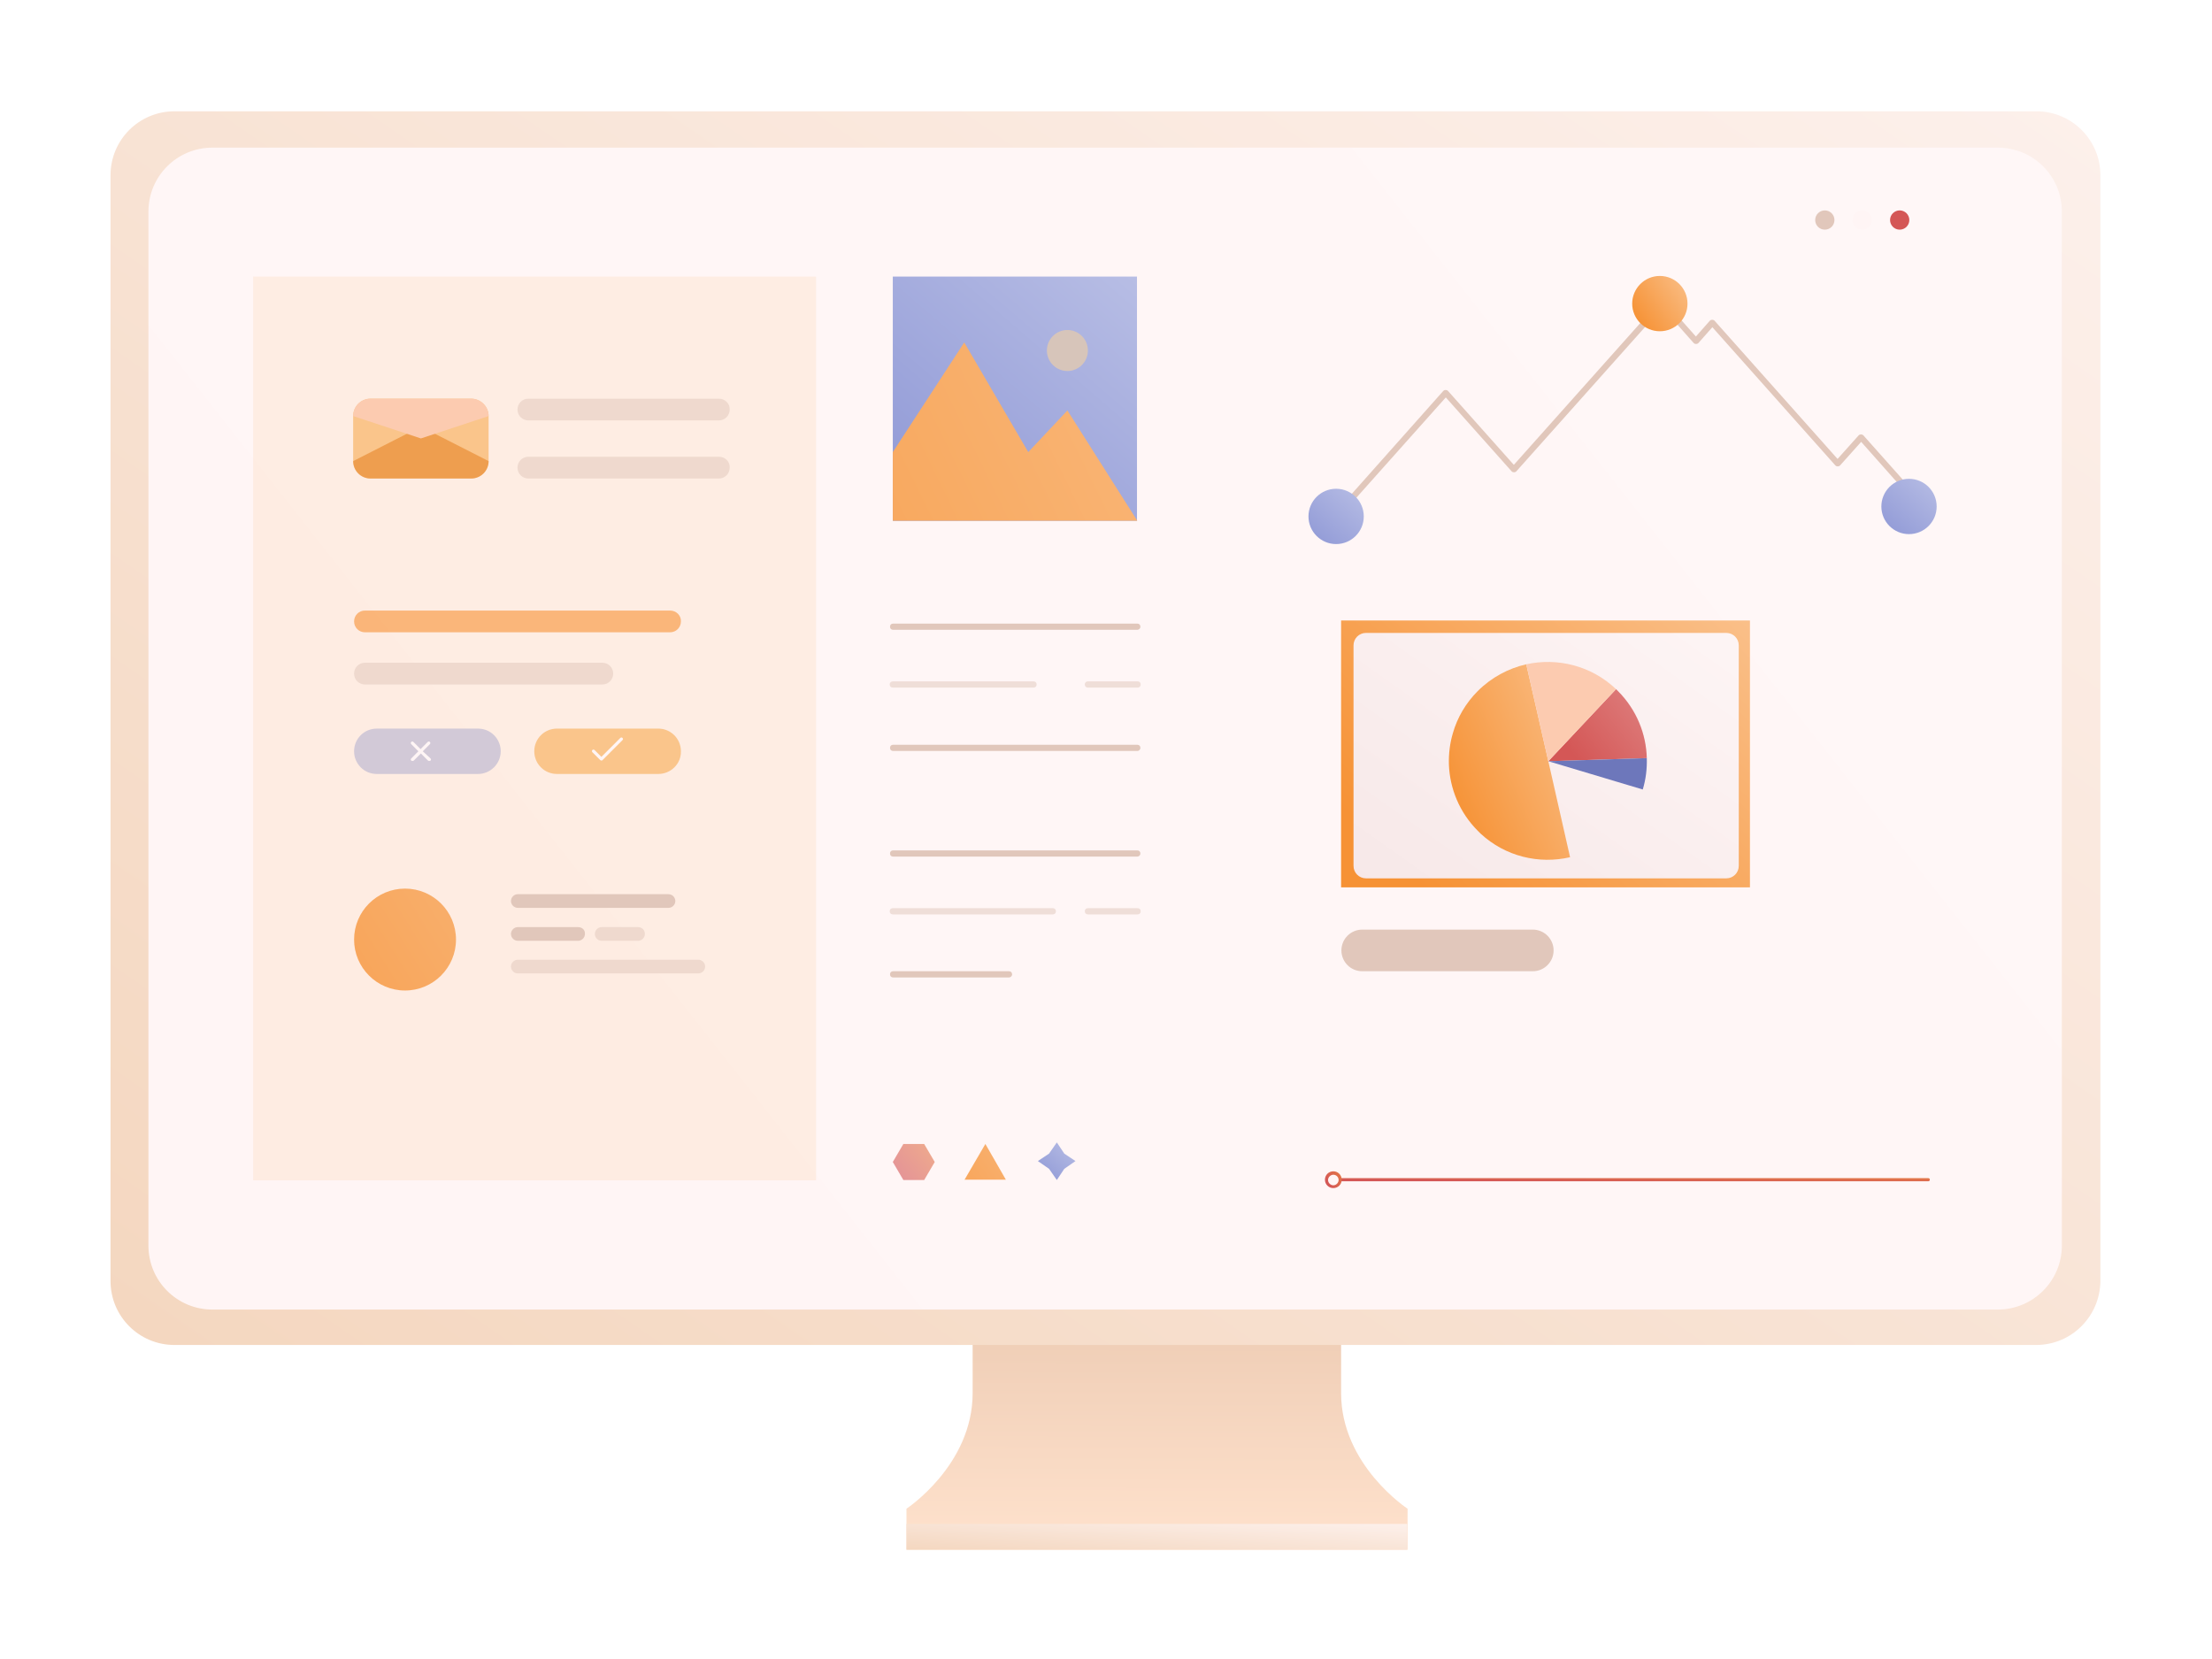 <?xml version="1.0" encoding="UTF-8"?><svg xmlns="http://www.w3.org/2000/svg" fill="none" height="534" style="fill: none;" viewBox="0 0 712 534" width="712"><g filter="url(#filter0_d)"><path d="M468.074 475.623V488.823H306.774V475.623C306.774 475.623 328.074 461.623 328.074 438.423C328.074 415.123 328.074 384.023 328.074 384.023H362.974C367.774 397.623 376.874 406.823 387.374 406.823C395.074 406.823 402.074 401.823 407.074 393.823C408.874 390.923 410.474 387.623 411.774 384.023H446.674C446.674 384.023 446.674 415.123 446.674 438.423C446.674 461.623 468.074 475.623 468.074 475.623Z" fill="url(#paint0_linear)"/><path d="M467.974 480.523H306.774V488.823H467.974V480.523Z" fill="url(#paint1_linear)"/><path d="M670.374 422.923H71.174C59.774 422.923 50.574 413.723 50.574 402.323V46.423C50.574 35.023 59.774 25.823 71.174 25.823H670.474C681.874 25.823 691.074 35.023 691.074 46.423V402.323C690.974 413.723 681.774 422.923 670.374 422.923Z" fill="url(#paint2_linear)"/><path d="M658.074 411.523H83.374C71.974 411.523 62.774 402.323 62.774 390.923V58.123C62.774 46.723 71.974 37.523 83.374 37.523H658.074C669.474 37.523 678.674 46.723 678.674 58.123V390.923C678.674 402.323 669.374 411.523 658.074 411.523Z" fill="url(#paint3_linear)"/><path d="M380.974 79.023H302.374V157.623H380.974V79.023Z" fill="url(#paint4_linear)"/><path d="M302.374 135.523L325.374 100.223L345.974 135.523L358.574 122.123L381.074 157.623H302.374V135.523Z" fill="url(#paint5_linear)"/><g id="change1_1"><path d="M358.574 109.423C362.219 109.423 365.174 106.468 365.174 102.823C365.174 99.178 362.219 96.223 358.574 96.223C354.929 96.223 351.974 99.178 351.974 102.823C351.974 106.468 354.929 109.423 358.574 109.423Z" fill="#D7C5BA"/></g><path d="M635.674 370.223H446.674C446.374 370.223 446.174 370.023 446.174 369.723C446.174 369.423 446.374 369.223 446.674 369.223H635.674C635.974 369.223 636.174 369.423 636.174 369.723C636.174 370.023 635.974 370.223 635.674 370.223Z" fill="url(#paint6_linear)"/><g id="change2_1"><path d="M520.374 265.923L513.374 235.023L543.674 244.123C542.174 249.023 539.574 253.523 535.674 257.423C531.274 261.823 525.974 264.623 520.374 265.923Z" fill="#F69F35"/></g><path d="M578.274 189.723H446.674V275.623H578.274V189.723Z" fill="url(#paint7_linear)"/><path d="M570.674 193.723H454.674C452.465 193.723 450.674 195.514 450.674 197.723V268.723C450.674 270.932 452.465 272.723 454.674 272.723H570.674C572.883 272.723 574.674 270.932 574.674 268.723V197.723C574.674 195.514 572.883 193.723 570.674 193.723Z" fill="url(#paint8_linear)"/><g id="change2_2"><path d="M277.674 79.023H96.474V369.923H277.674V79.023Z" fill="#F69F35" opacity=".1"/></g><g id="change3_1"><path d="M445.074 157.223C444.874 157.223 444.574 157.123 444.374 156.923C443.974 156.523 443.974 155.923 444.274 155.523L479.574 115.823C479.974 115.423 480.674 115.423 481.074 115.823L502.274 139.623L549.274 86.923C549.674 86.523 550.374 86.523 550.774 86.923L560.874 98.323L565.374 93.223C565.774 92.823 566.474 92.823 566.874 93.223L606.474 137.723L613.274 130.123C613.674 129.723 614.374 129.723 614.774 130.123L635.174 153.023C635.574 153.423 635.474 154.023 635.074 154.423C634.674 154.823 634.074 154.723 633.674 154.323L614.074 132.223L607.274 139.823C606.874 140.223 606.174 140.223 605.774 139.823L566.174 95.323L561.674 100.423C561.274 100.823 560.574 100.823 560.174 100.423L550.074 89.023L503.074 141.723C502.674 142.123 501.974 142.123 501.574 141.723L480.374 117.923L445.774 156.723C445.674 157.123 445.374 157.223 445.074 157.223Z" fill="#E1C7BB"/></g><g id="change3_2"><path d="M381.074 192.723H302.474C301.874 192.723 301.474 192.323 301.474 191.723C301.474 191.123 301.874 190.723 302.474 190.723H381.074C381.674 190.723 382.074 191.123 382.074 191.723C382.074 192.323 381.574 192.723 381.074 192.723Z" fill="#E1C7BB"/></g><g id="change3_3"><path d="M381.074 231.723H302.474C301.874 231.723 301.474 231.323 301.474 230.723C301.474 230.123 301.874 229.723 302.474 229.723H381.074C381.674 229.723 382.074 230.123 382.074 230.723C382.074 231.323 381.574 231.723 381.074 231.723Z" fill="#E1C7BB"/></g><g id="change3_4"><path d="M347.674 211.323H302.374C301.774 211.323 301.374 210.923 301.374 210.323C301.374 209.723 301.774 209.323 302.374 209.323H347.674C348.274 209.323 348.674 209.723 348.674 210.323C348.674 210.923 348.274 211.323 347.674 211.323Z" fill="#E1C7BB" opacity=".5"/></g><g id="change3_5"><path d="M381.174 211.323H365.174C364.574 211.323 364.174 210.923 364.174 210.323C364.174 209.723 364.574 209.323 365.174 209.323H381.174C381.774 209.323 382.174 209.723 382.174 210.323C382.174 210.923 381.774 211.323 381.174 211.323Z" fill="#E1C7BB" opacity=".5"/></g><g id="change3_6"><path d="M381.074 265.723H302.474C301.874 265.723 301.474 265.323 301.474 264.723C301.474 264.123 301.874 263.723 302.474 263.723H381.074C381.674 263.723 382.074 264.123 382.074 264.723C382.074 265.323 381.574 265.723 381.074 265.723Z" fill="#E1C7BB"/></g><g id="change3_7"><path d="M339.774 304.623H302.474C301.874 304.623 301.474 304.223 301.474 303.623C301.474 303.023 301.874 302.623 302.474 302.623H339.774C340.374 302.623 340.774 303.023 340.774 303.623C340.774 304.223 340.274 304.623 339.774 304.623Z" fill="#E1C7BB"/></g><g id="change3_8"><path d="M353.874 284.323H302.374C301.774 284.323 301.374 283.923 301.374 283.323C301.374 282.723 301.774 282.323 302.374 282.323H353.874C354.474 282.323 354.874 282.723 354.874 283.323C354.874 283.923 354.474 284.323 353.874 284.323Z" fill="#E1C7BB" opacity=".5"/></g><g id="change3_9"><path d="M381.174 284.323H365.174C364.574 284.323 364.174 283.923 364.174 283.323C364.174 282.723 364.574 282.323 365.174 282.323H381.174C381.774 282.323 382.174 282.723 382.174 283.323C382.174 283.923 381.774 284.323 381.174 284.323Z" fill="#E1C7BB" opacity=".5"/></g><path d="M513.374 235.023L535.174 211.823C535.374 212.023 535.574 212.223 535.774 212.423C541.774 218.423 544.874 226.223 545.074 234.023L513.374 235.023Z" fill="url(#paint9_linear)"/><g id="change4_1"><path d="M513.374 235.023L545.074 234.023C545.174 237.423 544.774 240.823 543.774 244.123L513.374 235.023Z" fill="#6D77BB"/></g><path d="M490.674 257.423C484.774 251.523 481.674 243.823 481.374 236.123C481.274 232.723 481.674 229.223 482.674 225.923C484.074 221.023 486.774 216.323 490.674 212.423C495.074 208.023 500.574 205.123 506.274 203.823L513.374 235.023L520.374 265.923C510.374 268.223 499.574 265.723 491.574 258.323C491.274 258.023 490.974 257.723 490.674 257.423Z" fill="url(#paint10_linear)"/><g id="change5_1"><path d="M513.374 235.023L506.274 203.823C516.274 201.623 527.174 204.223 535.174 211.823L513.374 235.023Z" fill="#FCCBB0"/></g><path d="M312.474 358.223H305.774L302.374 364.023L305.774 369.823H312.474L315.874 364.023L312.474 358.223Z" fill="url(#paint11_linear)" opacity=".6"/><path d="M332.174 358.223L325.474 369.723H338.774L332.174 358.223Z" fill="url(#paint12_linear)" opacity=".78"/><path d="M355.174 369.823L352.674 366.223L349.074 363.723L352.674 361.323L355.174 357.723L357.574 361.323L361.174 363.723L357.574 366.223L355.174 369.823Z" fill="url(#paint13_linear)"/><g id="change3_10"><path d="M602.374 63.923C604.086 63.923 605.474 62.535 605.474 60.823C605.474 59.111 604.086 57.723 602.374 57.723C600.662 57.723 599.274 59.111 599.274 60.823C599.274 62.535 600.662 63.923 602.374 63.923Z" fill="#E1C7BB"/></g><g id="change6_1"><path d="M614.374 63.923C616.086 63.923 617.474 62.535 617.474 60.823C617.474 59.111 616.086 57.723 614.374 57.723C612.662 57.723 611.274 59.111 611.274 60.823C611.274 62.535 612.662 63.923 614.374 63.923Z" fill="#FFF5F5"/></g><g id="change7_1"><path d="M626.474 63.923C628.186 63.923 629.574 62.535 629.574 60.823C629.574 59.111 628.186 57.723 626.474 57.723C624.762 57.723 623.374 59.111 623.374 60.823C623.374 62.535 624.762 63.923 626.474 63.923Z" fill="#D45756"/></g><g id="change2_3"><path d="M172.274 123.923V138.423C172.274 141.523 169.774 144.023 166.674 144.023H134.274C131.174 144.023 128.674 141.523 128.674 138.423V123.923C128.674 120.823 131.174 118.323 134.274 118.323H166.674C169.674 118.323 172.274 120.823 172.274 123.923Z" fill="#F69F35" opacity=".5"/></g><g id="change8_1"><path d="M172.274 138.423C172.274 141.523 169.774 144.023 166.674 144.023H134.274C131.174 144.023 128.674 141.523 128.674 138.423L150.474 127.323L172.274 138.423Z" fill="#E37815" opacity=".5"/></g><g id="change5_2"><path d="M172.274 123.923L150.474 131.123L128.674 123.923C128.674 120.823 131.174 118.323 134.274 118.323H166.674C169.674 118.323 172.274 120.823 172.274 123.923Z" fill="#FCCBB0"/></g><g id="change4_2"><path d="M168.874 239.123H136.274C132.174 239.123 128.974 235.823 128.974 231.823C128.974 227.723 132.274 224.523 136.274 224.523H168.874C172.974 224.523 176.174 227.823 176.174 231.823C176.174 235.823 172.874 239.123 168.874 239.123Z" fill="#6D77BB" opacity=".3"/></g><g id="change2_4"><path d="M226.874 239.123H194.274C190.174 239.123 186.974 235.823 186.974 231.823C186.974 227.723 190.274 224.523 194.274 224.523H226.874C230.974 224.523 234.174 227.823 234.174 231.823C234.274 235.823 230.974 239.123 226.874 239.123Z" fill="#F69F35" opacity=".5"/></g><g id="change6_2"><path d="M208.674 234.823C208.574 234.823 208.374 234.723 208.274 234.723L205.674 232.123C205.474 231.923 205.474 231.623 205.674 231.423C205.874 231.223 206.174 231.223 206.374 231.423L208.574 233.623L214.674 227.523C214.874 227.323 215.174 227.323 215.374 227.523C215.574 227.723 215.574 228.023 215.374 228.223L208.874 234.723C208.874 234.723 208.774 234.823 208.674 234.823Z" fill="#FFF5F5"/></g><g id="change6_3"><path d="M151.074 231.823L153.374 229.523C153.574 229.323 153.574 229.023 153.374 228.823C153.174 228.623 152.874 228.623 152.674 228.823L150.374 231.123L148.074 228.823C147.874 228.623 147.574 228.623 147.374 228.823C147.174 229.023 147.174 229.323 147.374 229.523L149.674 231.823L147.374 234.123C147.174 234.323 147.174 234.623 147.374 234.823C147.474 234.923 147.574 234.923 147.774 234.923C147.974 234.923 148.074 234.923 148.174 234.823L150.474 232.523L152.774 234.823C152.874 234.923 152.974 234.923 153.174 234.923C153.374 234.923 153.474 234.923 153.574 234.823C153.774 234.623 153.774 234.323 153.574 234.123L151.074 231.823Z" fill="#FFF5F5"/></g><g id="change3_11"><path d="M208.874 203.323H132.474C130.474 203.323 128.974 204.923 128.974 206.823C128.974 208.823 130.574 210.323 132.474 210.323H208.874C210.874 210.323 212.374 208.723 212.374 206.823C212.374 204.823 210.774 203.323 208.874 203.323Z" fill="#E1C7BB" opacity=".5"/></g><g id="change3_12"><path d="M230.174 277.823H181.674C180.474 277.823 179.474 278.823 179.474 280.023C179.474 281.223 180.474 282.223 181.674 282.223H230.174C231.374 282.223 232.374 281.223 232.374 280.023C232.374 278.823 231.374 277.823 230.174 277.823Z" fill="#E1C7BB"/></g><g id="change3_13"><path d="M239.774 298.923H181.674C180.474 298.923 179.474 299.923 179.474 301.123C179.474 302.323 180.474 303.323 181.674 303.323H239.774C240.974 303.323 241.974 302.323 241.974 301.123C241.974 299.923 240.974 298.923 239.774 298.923Z" fill="#E1C7BB" opacity=".5"/></g><g id="change3_14"><path d="M201.074 288.423H181.674C180.474 288.423 179.474 289.423 179.474 290.623C179.474 291.823 180.474 292.823 181.674 292.823H201.074C202.274 292.823 203.274 291.823 203.274 290.623C203.374 289.323 202.374 288.423 201.074 288.423Z" fill="#E1C7BB"/></g><g id="change3_15"><path d="M220.374 288.423H208.674C207.474 288.423 206.474 289.423 206.474 290.623C206.474 291.823 207.474 292.823 208.674 292.823H220.374C221.574 292.823 222.574 291.823 222.574 290.623C222.574 289.323 221.574 288.423 220.374 288.423Z" fill="#E1C7BB" opacity=".5"/></g><g id="change9_1"><path d="M230.674 186.523H132.474C130.474 186.523 128.974 188.123 128.974 190.023C128.974 192.023 130.574 193.523 132.474 193.523H230.674C232.674 193.523 234.174 191.923 234.174 190.023C234.274 188.123 232.674 186.523 230.674 186.523Z" fill="#F69235" opacity=".6"/></g><g id="change3_16"><path d="M246.374 118.323H185.074C183.074 118.323 181.574 119.923 181.574 121.823C181.574 123.823 183.174 125.323 185.074 125.323H246.374C248.374 125.323 249.874 123.723 249.874 121.823C249.974 119.923 248.374 118.323 246.374 118.323Z" fill="#E1C7BB" opacity=".5"/></g><g id="change3_17"><path d="M246.374 137.023H185.074C183.074 137.023 181.574 138.623 181.574 140.523C181.574 142.523 183.174 144.023 185.074 144.023H246.374C248.374 144.023 249.874 142.423 249.874 140.523C249.974 138.523 248.374 137.023 246.374 137.023Z" fill="#E1C7BB" opacity=".5"/></g><g id="change3_18"><path d="M508.374 289.223H453.474C449.774 289.223 446.774 292.223 446.774 295.923C446.774 299.623 449.774 302.623 453.474 302.623H508.374C512.074 302.623 515.074 299.623 515.074 295.923C515.074 292.223 512.074 289.223 508.374 289.223Z" fill="#E1C7BB"/></g><path d="M145.374 308.823C154.431 308.823 161.774 301.48 161.774 292.423C161.774 283.366 154.431 276.023 145.374 276.023C136.316 276.023 128.974 283.366 128.974 292.423C128.974 301.48 136.316 308.823 145.374 308.823Z" fill="url(#paint14_linear)" opacity=".78"/><path d="M444.174 372.423C442.674 372.423 441.474 371.223 441.474 369.723C441.474 368.223 442.674 367.023 444.174 367.023C445.674 367.023 446.874 368.223 446.874 369.723C446.874 371.223 445.674 372.423 444.174 372.423ZM444.174 368.123C443.274 368.123 442.474 368.923 442.474 369.823C442.474 370.723 443.274 371.523 444.174 371.523C445.074 371.523 445.874 370.723 445.874 369.823C445.874 368.823 445.074 368.123 444.174 368.123Z" fill="url(#paint15_linear)"/><path d="M549.274 96.623C554.189 96.623 558.174 92.638 558.174 87.723C558.174 82.808 554.189 78.823 549.274 78.823C544.359 78.823 540.374 82.808 540.374 87.723C540.374 92.638 544.359 96.623 549.274 96.623Z" fill="url(#paint16_linear)"/><path d="M629.474 161.923C634.389 161.923 638.374 157.938 638.374 153.023C638.374 148.108 634.389 144.123 629.474 144.123C624.559 144.123 620.574 148.108 620.574 153.023C620.574 157.938 624.559 161.923 629.474 161.923Z" fill="url(#paint17_linear)"/><path d="M445.074 165.123C449.989 165.123 453.974 161.138 453.974 156.223C453.974 151.308 449.989 147.323 445.074 147.323C440.159 147.323 436.174 151.308 436.174 156.223C436.174 161.138 440.159 165.123 445.074 165.123Z" fill="url(#paint18_linear)"/></g><defs><linearGradient gradientUnits="userSpaceOnUse" id="paint0_linear" x1="387.674" x2="387.424" y1="409.223" y2="488.823"><stop stop-color="#EDCBB3"/><stop offset="1" stop-color="#FFE2CD"/></linearGradient><linearGradient gradientUnits="userSpaceOnUse" id="paint1_linear" x1="468.197" x2="465.867" y1="475.781" y2="516.474"><stop stop-color="#FFF7F7"/><stop offset="1" stop-color="#EBBC91"/></linearGradient><linearGradient gradientUnits="userSpaceOnUse" id="paint2_linear" x1="691.962" x2="-220.857" y1="-201.038" y2="1122.85"><stop stop-color="#FFF7F7"/><stop offset="1" stop-color="#EBBC91"/></linearGradient><linearGradient gradientUnits="userSpaceOnUse" id="paint3_linear" x1="644.674" x2="110.674" y1="10.223" y2="430.223"><stop stop-color="#FFF7F7"/><stop offset="1" stop-color="#FFF5F5"/></linearGradient><linearGradient gradientUnits="userSpaceOnUse" id="paint4_linear" x1="79.674" x2="402.719" y1="215.723" y2="-159.47"><stop stop-color="#4958BC"/><stop offset="1" stop-color="#fff"/></linearGradient><linearGradient gradientUnits="userSpaceOnUse" id="paint5_linear" x1="149.174" x2="869.847" y1="228.223" y2="-123.842"><stop stop-color="#F69235"/><stop offset="1" stop-color="#fff"/></linearGradient><linearGradient gradientUnits="userSpaceOnUse" id="paint6_linear" x1="448.186" x2="448.218" y1="369.719" y2="365.612"><stop stop-color="#D45756"/><stop offset="1" stop-color="#F69F35"/></linearGradient><linearGradient gradientUnits="userSpaceOnUse" id="paint7_linear" x1="498.385" x2="725.26" y1="300.493" y2="68.226"><stop stop-color="#F69235"/><stop offset="1" stop-color="#fff"/></linearGradient><linearGradient gradientUnits="userSpaceOnUse" id="paint8_linear" x1="574.846" x2="391.541" y1="148.591" y2="407.304"><stop stop-color="#FFF8F8"/><stop offset="1" stop-color="#F0DBDB"/></linearGradient><linearGradient gradientUnits="userSpaceOnUse" id="paint9_linear" x1="513.71" x2="615.067" y1="223.323" y2="142.997"><stop stop-color="#D45756"/><stop offset="1" stop-color="#fff"/></linearGradient><linearGradient gradientUnits="userSpaceOnUse" id="paint10_linear" x1="496.69" x2="614.262" y1="284.967" y2="236.253"><stop stop-color="#F69235"/><stop offset="1" stop-color="#fff"/></linearGradient><linearGradient gradientUnits="userSpaceOnUse" id="paint11_linear" x1="302.517" x2="325.617" y1="363.973" y2="345.958"><stop stop-color="#D45756"/><stop offset="1" stop-color="#F69F35"/></linearGradient><linearGradient gradientUnits="userSpaceOnUse" id="paint12_linear" x1="330.7" x2="447.844" y1="373.052" y2="288.434"><stop stop-color="#F69235"/><stop offset="1" stop-color="#fff"/></linearGradient><linearGradient gradientUnits="userSpaceOnUse" id="paint13_linear" x1="314.791" x2="364.521" y1="378.767" y2="321.008"><stop stop-color="#4958BC"/><stop offset="1" stop-color="#fff"/></linearGradient><linearGradient gradientUnits="userSpaceOnUse" id="paint14_linear" x1="141.862" x2="458.124" y1="318.319" y2="120.787"><stop stop-color="#F69235"/><stop offset="1" stop-color="#fff"/></linearGradient><linearGradient gradientUnits="userSpaceOnUse" id="paint15_linear" x1="441.531" x2="451.786" y1="369.7" y2="362.828"><stop stop-color="#D45756"/><stop offset="1" stop-color="#F69F35"/></linearGradient><linearGradient gradientUnits="userSpaceOnUse" id="paint16_linear" x1="547.368" x2="590.816" y1="101.777" y2="72.743"><stop stop-color="#F69235"/><stop offset="1" stop-color="#fff"/></linearGradient><linearGradient gradientUnits="userSpaceOnUse" id="paint17_linear" x1="570.141" x2="643.298" y1="175.081" y2="90.113"><stop stop-color="#4958BC"/><stop offset="1" stop-color="#fff"/></linearGradient><linearGradient gradientUnits="userSpaceOnUse" id="paint18_linear" x1="385.741" x2="458.898" y1="178.28" y2="93.313"><stop stop-color="#4958BC"/><stop offset="1" stop-color="#fff"/></linearGradient><filter color-interpolation-filters="sRGB" filterUnits="userSpaceOnUse" height="533" id="filter0_d" width="710.5" x=".574" y=".823"><feFlood flood-opacity="0" result="BackgroundImageFix"/><feColorMatrix in="SourceAlpha" values="0 0 0 0 0 0 0 0 0 0 0 0 0 0 0 0 0 0 127 0"/><feOffset dx="-15" dy="10"/><feGaussianBlur stdDeviation="17.5"/><feColorMatrix values="0 0 0 0 0 0 0 0 0 0 0 0 0 0 0 0 0 0 0.1 0"/><feBlend in2="BackgroundImageFix" result="effect1_dropShadow"/><feBlend in="SourceGraphic" in2="effect1_dropShadow" result="shape"/></filter></defs></svg>